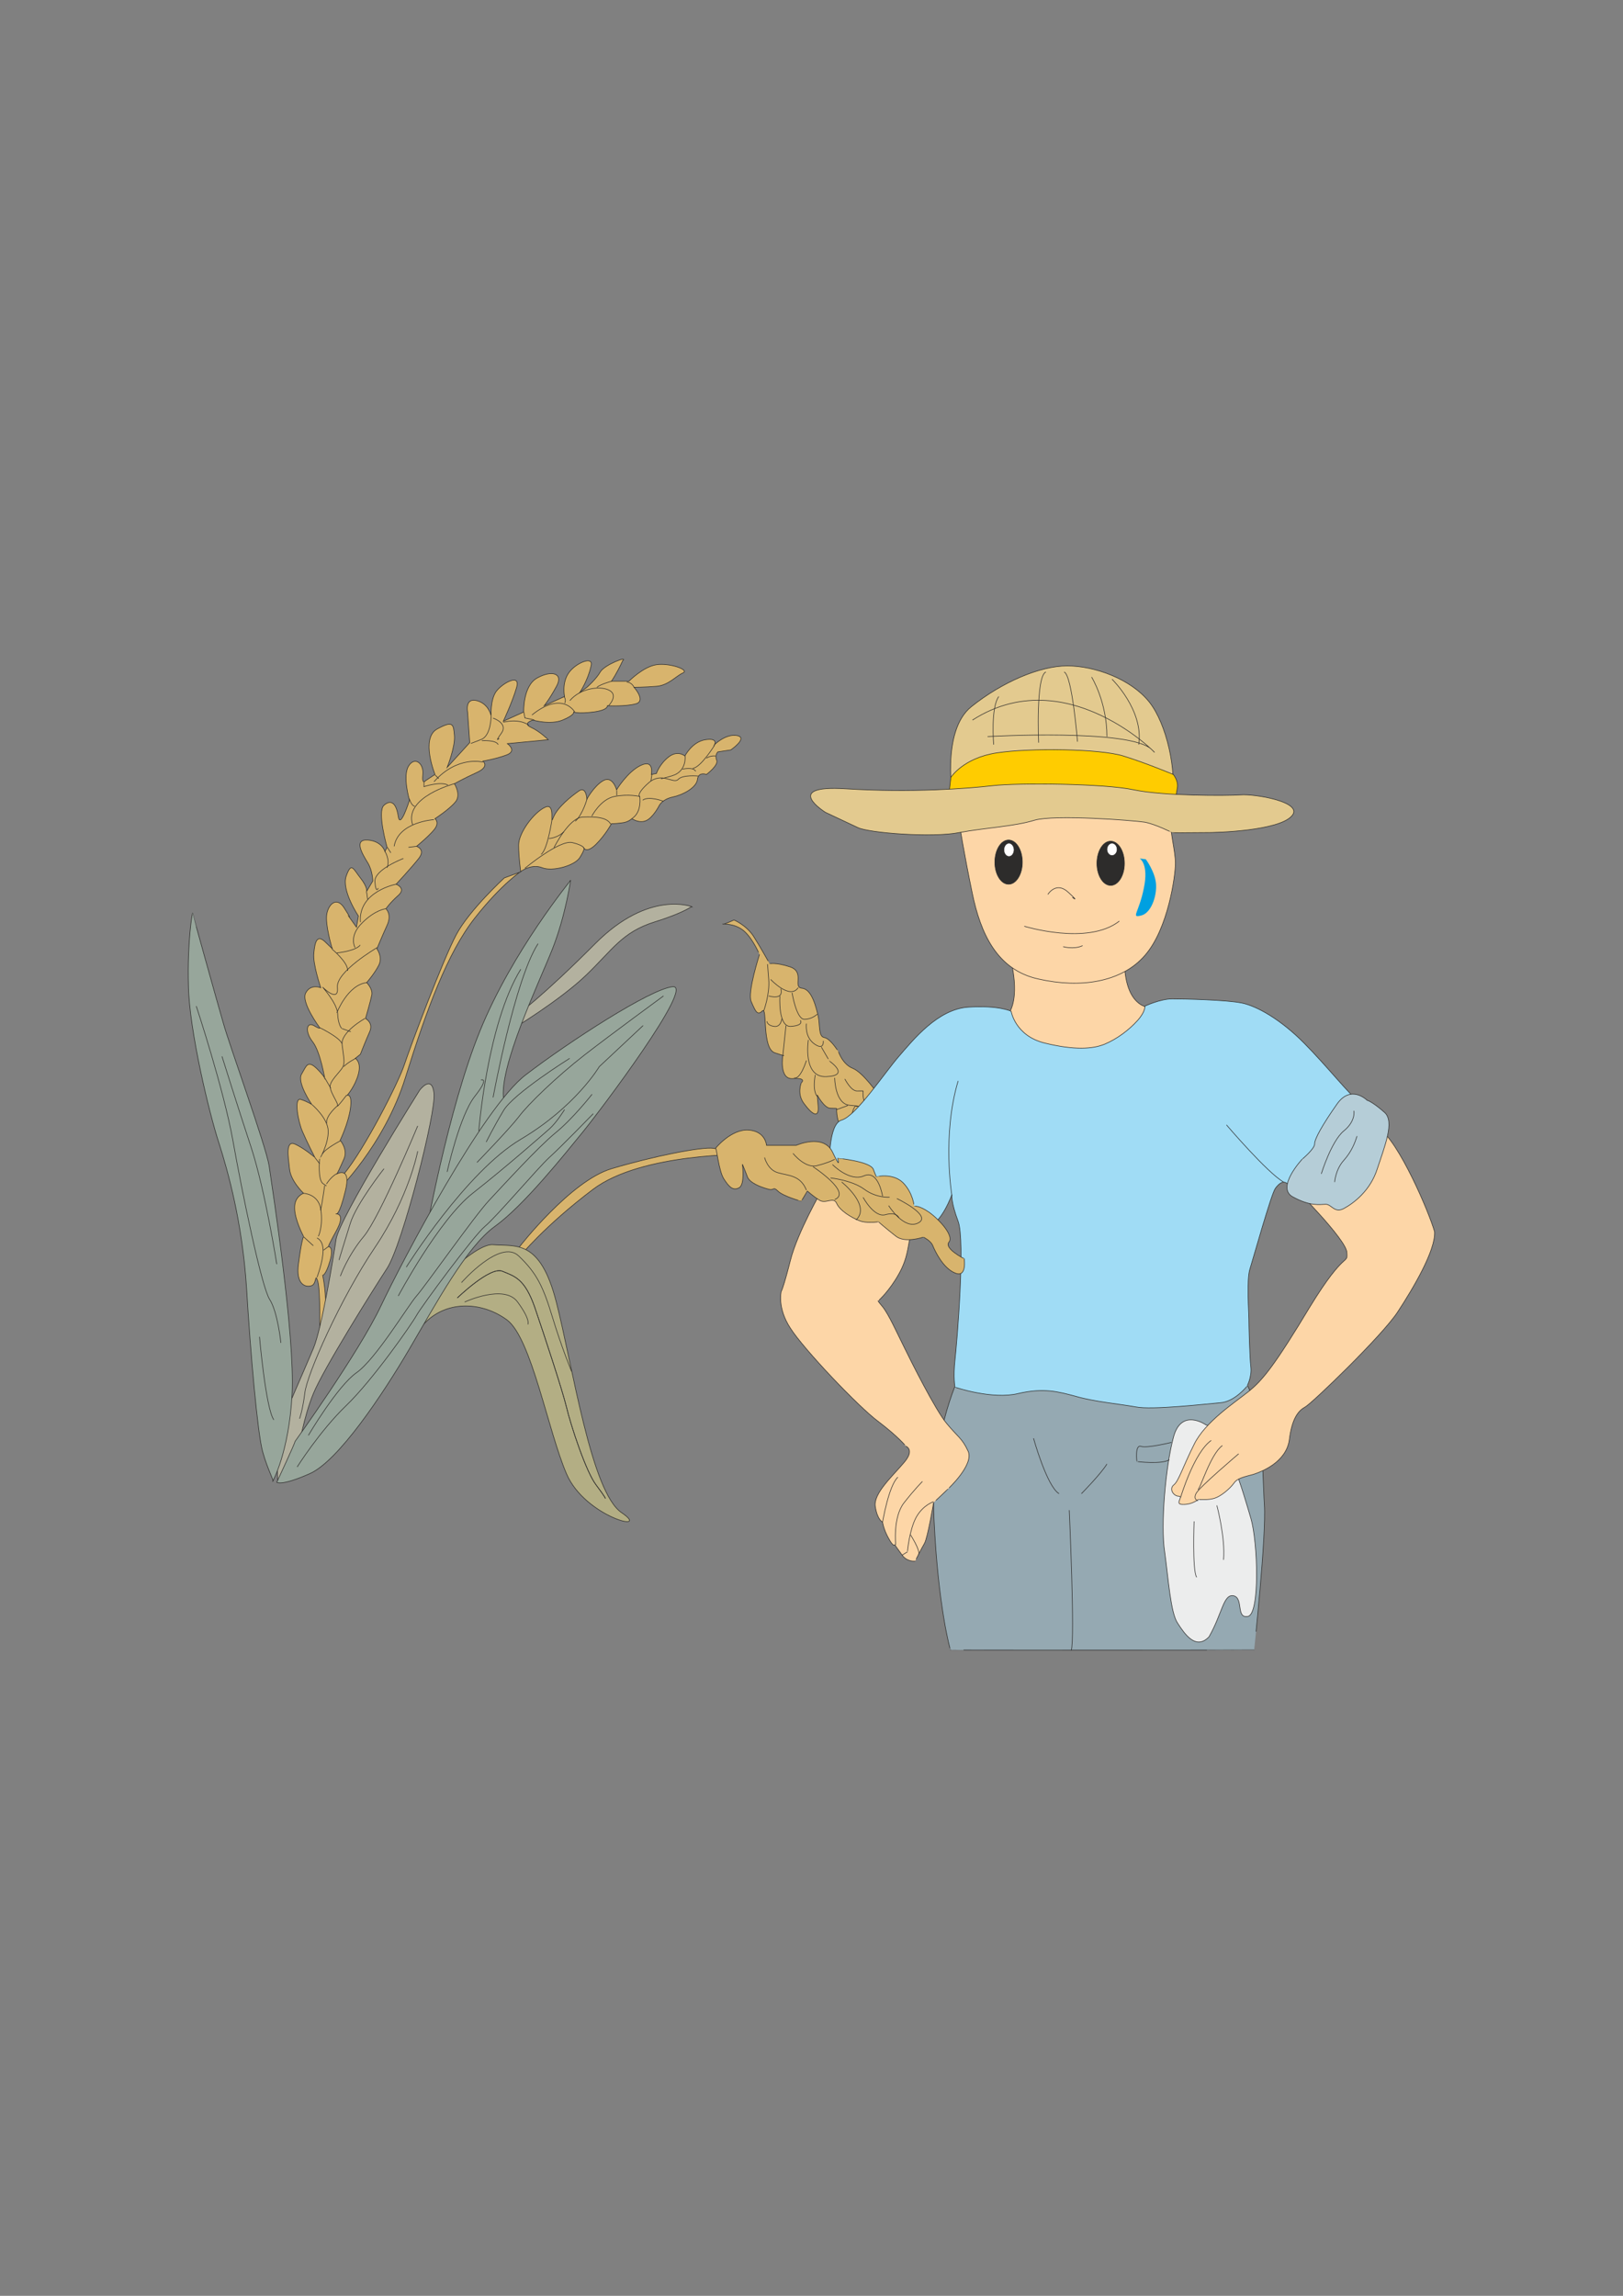 <?xml version="1.0" encoding="utf-8"?>
<!-- Created by UniConvertor 2.0rc4 (https://sk1project.net/) -->
<svg xmlns="http://www.w3.org/2000/svg" height="841.89pt" viewBox="0 0 595.276 841.89" width="595.276pt" version="1.1" xmlns:xlink="http://www.w3.org/1999/xlink" id="728a946e-f607-11ea-9821-dcc15c148e23">

<rect x="0" y="0" width="595.276" height="841.89" fill="#808080" stroke="none"/>

<g>
	<path style="stroke:#2d2c2b;stroke-width:0.216;stroke-miterlimit:10.433;fill:#b3b19f;" d="M 253.862,332.529 C 253.862,332.529 238.094,326.193 218.366,345.993 198.566,365.865 189.926,371.913 189.998,371.841 189.926,371.913 187.694,377.529 187.766,377.457 187.694,377.529 205.262,366.945 215.054,357.513 224.702,348.225 228.158,341.817 240.11,338.073 252.062,334.329 253.574,332.169 253.862,332.529 L 253.862,332.529 Z" />
	<path style="stroke:#2d2c2b;stroke-width:0.216;stroke-miterlimit:10.433;fill:#97a69b;" d="M 209.294,322.737 C 209.294,322.737 207.494,335.553 202.67,347.865 197.774,360.249 182.798,391.425 184.742,403.377 186.542,415.401 182.078,416.193 182.15,416.121 182.078,416.193 155.87,454.065 155.942,453.993 155.87,454.065 164.15,407.193 176.102,377.889 188.054,348.585 209.294,323.025 209.294,322.737 L 209.294,322.737 Z" />
	<path style="stroke:#2d2c2b;stroke-width:0.216;stroke-miterlimit:10.433;fill:#d8b46d;" d="M 265.094,338.865 C 265.094,338.865 269.558,338.505 272.942,341.457 276.326,344.481 278.558,350.097 278.558,350.025 278.558,350.097 274.022,363.993 275.534,367.305 277.046,370.761 277.766,372.633 279.638,370.689 281.51,368.889 279.35,384.657 284.246,386.097 288.998,387.681 287.126,386.961 287.126,386.889 287.126,386.961 285.614,396.033 290.87,395.529 296.126,395.169 293.894,397.113 293.894,397.041 293.894,397.113 292.094,401.217 295.046,404.889 297.854,408.705 300.446,410.289 300.086,405.681 299.726,401.217 299.726,401.577 299.726,401.505 299.726,401.577 302.39,406.473 304.622,406.401 306.854,406.473 306.854,406.473 306.854,406.401 306.854,406.473 306.566,413.241 310.238,414.249 313.982,415.401 314.342,414.321 314.342,414.249 314.342,414.321 319.166,420.729 324.062,424.329 328.958,428.145 340.19,435.993 344.294,435.201 348.398,434.553 345.374,433.041 345.374,432.969 345.374,433.041 348.038,432.249 348.038,432.177 348.038,432.249 344.366,425.193 340.19,420.657 336.014,416.193 327.086,409.137 325.214,407.913 323.342,406.833 324.854,405.321 323.342,403.017 321.83,400.857 316.574,393.369 312.83,391.785 309.086,390.345 307.574,385.809 307.574,385.737 307.574,385.809 304.694,380.913 302.39,380.481 300.086,380.193 300.806,375.657 300.086,372.561 299.366,369.609 297.854,362.841 294.254,362.409 290.51,362.121 295.406,356.505 289.79,354.561 284.246,352.761 282.302,353.481 282.302,353.409 282.302,353.481 278.99,347.433 276.326,343.257 273.662,339.225 269.198,337.353 269.198,337.353 269.198,337.353 265.454,339.153 265.094,338.865 L 265.094,338.865 Z" />
	<path style="stroke:#2d2c2b;stroke-width:0.216;stroke-miterlimit:10.433;fill:#d8b46d;" d="M 123.254,437.217 C 123.254,437.217 140.822,420.297 148.67,395.241 156.518,370.113 164.078,349.449 174.158,336.633 184.238,323.817 191.366,319.353 191.366,319.353 191.366,319.353 195.11,316.689 198.854,318.201 202.598,319.713 210.806,317.481 212.678,314.457 214.55,311.433 214.19,311.073 214.19,311.073 214.19,311.073 215.27,312.945 218.654,309.561 222.038,306.177 224.27,302.073 224.27,302.073 224.27,302.073 226.934,302.001 228.806,301.641 230.678,301.281 231.758,300.201 231.758,300.201 231.758,300.201 234.422,302.073 237.014,300.921 239.606,299.769 241.838,295.305 241.838,295.305 241.838,295.305 242.99,293.073 246.734,292.281 250.478,291.489 255.374,288.897 255.806,285.873 256.094,282.849 259.118,284.001 259.118,284.001 259.118,284.001 263.654,280.617 262.862,278.745 262.07,276.873 263.294,275.721 263.294,275.721 L 268.046,275.001 C 268.046,275.001 274.526,270.537 270.35,269.745 266.246,268.953 262.07,273.057 262.07,273.057 262.07,273.057 263.51,270.537 258.758,271.257 253.862,271.977 251.198,277.233 251.198,277.233 251.198,277.233 248.606,274.929 245.222,277.593 241.838,280.257 240.758,283.641 240.758,283.641 L 238.886,284.001 C 238.886,284.001 240.038,278.385 235.142,280.617 230.246,282.849 226.142,289.617 226.142,289.617 226.142,289.617 224.702,284.361 221.318,286.233 217.934,288.105 215.27,293.001 215.27,293.001 215.27,293.001 214.982,288.177 212.318,290.049 209.654,291.921 204.47,295.953 202.958,299.769 201.446,303.585 204.038,294.081 199.934,296.025 195.83,297.897 190.214,305.385 190.214,309.921 190.214,314.457 191.006,319.713 191.006,319.713 L 184.958,321.945 C 184.958,321.945 172.214,333.681 167.39,342.681 162.566,351.681 150.542,383.649 148.31,390.417 146.078,397.185 133.694,421.377 126.206,430.449 118.79,439.449 122.174,435.705 122.174,435.705 L 123.254,437.217 Z" />
	<path style="stroke:#2d2c2b;stroke-width:0.216;stroke-miterlimit:10.433;fill:#d8b46d;" d="M 117.278,489.129 C 117.278,489.129 117.566,473.289 116.558,469.905 115.478,466.521 116.198,470.625 114.398,471.417 112.454,472.209 108.278,471.489 109.502,463.209 110.582,454.929 111.302,453.417 111.374,453.417 111.302,453.417 107.99,447.081 108.062,442.905 107.99,438.729 111.302,437.577 111.374,437.577 111.302,437.577 106.55,433.041 106.19,428.577 105.686,424.113 104.606,417.777 108.422,419.649 112.094,421.449 115.478,424.473 115.55,424.473 115.478,424.473 112.454,418.497 111.014,415.113 109.43,411.729 107.63,402.369 110.294,403.161 112.814,403.953 114.326,405.033 114.398,405.033 114.326,405.033 108.71,396.825 110.654,393.801 112.454,390.777 112.814,388.617 116.27,391.929 119.51,395.241 119.15,395.673 119.15,395.673 119.15,395.673 117.566,385.881 114.758,382.137 111.734,378.393 112.382,374.577 115.118,376.089 117.638,377.601 117.278,376.881 117.278,376.881 117.278,376.881 110.222,367.449 112.166,364.065 113.966,360.681 117.638,362.193 117.638,362.193 117.638,362.193 114.614,353.265 115.118,349.449 115.478,345.633 116.198,342.249 119.51,345.633 122.894,349.017 121.742,347.505 121.742,347.505 121.742,347.505 119.15,338.865 119.87,335.121 120.59,331.377 123.542,328.785 126.206,332.889 128.87,336.993 128.078,336.273 128.078,336.273 L 130.742,340.017 131.462,335.913 C 131.462,335.913 125.126,326.481 126.998,321.225 128.87,315.969 129.518,318.561 132.182,321.945 134.846,325.329 134.486,326.841 134.486,326.841 L 136.718,323.097 C 136.718,323.097 136.718,319.353 134.846,316.329 132.974,313.305 129.59,307.689 134.846,308.049 140.102,308.409 141.182,312.225 141.182,312.225 L 141.974,310.713 C 141.974,310.713 138.23,297.609 140.822,295.305 143.414,293.001 145.358,294.513 146.078,299.409 146.798,304.305 150.182,293.433 150.182,293.433 150.182,293.433 147.59,284.721 149.822,280.977 152.054,277.233 155.51,279.897 155.078,284.001 154.646,288.105 156.158,286.233 156.158,286.233 L 159.542,284.001 C 159.542,284.001 154.214,270.825 160.262,267.369 166.31,264.057 166.31,265.641 166.67,269.745 167.03,273.849 164.006,281.409 164.006,281.409 L 172.286,272.337 171.494,261.105 C 171.494,261.105 170.414,255.777 174.878,256.929 179.342,258.081 180.134,262.545 180.134,262.545 180.134,262.545 179.774,256.569 182.006,253.545 184.238,250.521 191.006,246.777 189.494,252.033 187.982,257.289 184.598,264.489 184.598,264.489 L 192.086,261.105 C 192.086,261.105 191.726,251.601 196.982,248.649 202.238,245.697 206.774,246.777 204.11,251.673 201.446,256.569 199.574,258.801 199.574,258.801 L 207.062,255.417 C 207.062,255.417 205.982,250.521 208.574,246.777 211.166,243.033 217.862,240.369 216.782,244.185 215.702,249.369 212.678,253.905 212.678,253.905 L 215.27,252.033 C 215.27,252.033 218.654,249.081 220.166,246.417 221.678,243.753 230.606,240.369 228.374,242.313 226.142,247.137 224.27,249.801 224.27,249.801 L 230.678,249.801 C 230.678,249.801 235.934,244.473 240.758,243.753 245.582,243.033 253.07,245.625 250.478,246.777 247.886,247.929 245.222,251.313 240.758,251.673 236.294,252.033 232.55,252.033 232.55,252.033 232.55,252.033 237.014,257.001 233.27,258.081 229.526,259.161 222.758,258.801 222.758,258.801 222.758,258.801 223.19,260.385 217.574,261.105 211.958,261.825 210.446,261.105 210.446,261.105 210.446,261.105 210.878,262.185 206.342,264.057 201.806,265.929 195.47,264.057 195.47,264.057 195.47,264.057 191.438,265.209 194.75,266.721 198.062,268.233 201.086,271.257 201.086,271.257 L 186.11,272.697 C 186.11,272.697 189.854,275.361 185.75,276.873 181.646,278.385 177.11,279.105 177.11,279.105 177.11,279.105 179.774,281.049 174.878,283.281 169.982,285.513 166.67,287.385 166.67,287.385 166.67,287.385 169.262,291.489 167.03,294.081 164.798,296.817 159.542,300.201 159.542,300.201 159.542,300.201 161.414,301.641 159.182,304.305 156.95,306.969 152.774,310.353 152.774,310.353 152.774,310.353 156.23,311.433 153.566,314.817 150.902,318.201 145.286,324.249 145.286,324.249 145.286,324.249 149.102,325.689 146.078,328.353 143.054,331.017 141.542,333.249 141.542,333.249 141.542,333.249 143.846,335.193 141.974,339.297 140.102,343.401 138.23,347.937 138.23,347.937 138.23,347.937 140.462,350.889 138.95,353.913 137.438,356.937 134.486,360.321 134.486,360.321 134.486,360.321 136.79,362.625 136.358,364.857 135.926,367.089 134.054,373.497 134.054,373.497 134.054,373.497 137.078,375.009 135.566,378.393 134.054,381.777 132.182,386.601 132.182,386.601 L 130.31,388.113 C 130.31,388.113 132.614,389.337 131.462,393.801 130.31,398.265 127.358,401.649 127.358,401.649 127.358,401.649 129.302,400.929 128.51,406.545 127.718,412.089 124.766,418.137 124.766,418.137 124.766,418.137 127.646,421.449 126.206,424.833 124.766,428.217 123.614,430.449 123.614,430.449 123.614,430.449 129.014,427.425 126.638,436.857 124.334,446.289 123.254,445.137 123.254,445.137 123.254,445.137 126.998,444.777 123.254,451.545 119.51,458.313 120.59,457.161 120.59,457.161 120.59,457.161 122.534,457.161 121.022,462.417 119.51,467.673 118.358,467.673 118.358,467.673 118.358,467.673 120.014,475.161 119.15,481.209 118.358,487.257 119.51,486.825 119.51,486.825 119.51,486.825 116.63,489.417 117.278,489.129 L 117.278,489.129 Z" />
	<path style="stroke:#2d2c2b;stroke-width:0.216;stroke-miterlimit:10.433;fill:#b3b19f;" d="M 101.87,543.273 C 101.87,543.273 107.486,537.945 108.638,534.129 109.79,530.457 111.23,520.017 114.974,510.945 118.718,501.873 136.358,473.721 141.974,465.081 147.59,456.441 159.974,408.057 159.182,400.929 158.39,393.801 153.926,399.777 153.926,399.777 153.926,399.777 124.478,446.577 123.254,454.497 122.102,462.417 117.926,487.257 114.974,494.385 112.022,501.513 102.59,522.537 101.87,525.921 101.222,529.305 101.87,543.273 101.87,543.273 L 101.87,543.273 Z" />
	<path style="stroke:#2d2c2b;stroke-width:0.216;stroke-miterlimit:10.433;fill:#97a69b;" d="M 99.998,543.273 C 99.998,543.273 105.974,532.689 107.126,511.305 108.278,489.849 99.782,435.057 98.702,427.497 97.478,420.009 84.014,382.929 81.854,375.009 79.55,367.089 70.55,334.761 70.622,334.761 70.55,334.761 68.678,344.985 69.11,361.473 69.398,377.961 76.886,408.849 80.342,419.289 83.654,429.729 88.838,448.161 90.422,472.209 91.862,496.257 94.454,525.561 96.326,532.329 98.198,539.097 100.718,543.273 99.998,543.273 L 99.998,543.273 Z" />
	<path style="stroke:#2d2c2b;stroke-width:0.216;stroke-miterlimit:10.433;fill:none;" d="M 232.55,252.033 C 232.55,252.033 231.758,250.161 229.886,250.161" />
	<path style="stroke:#2d2c2b;stroke-width:0.216;stroke-miterlimit:10.433;fill:none;" d="M 223.19,258.801 C 223.19,258.801 226.934,255.057 223.55,253.185 220.238,251.313 212.75,252.393 209.006,256.929" />
	<path style="stroke:#2d2c2b;stroke-width:0.216;stroke-miterlimit:10.433;fill:none;" d="M 210.806,261.105 C 210.806,261.105 206.342,253.113 195.11,262.185" />
	<path style="stroke:#2d2c2b;stroke-width:0.216;stroke-miterlimit:10.433;fill:none;" d="M 184.598,264.849 C 184.598,264.849 190.214,263.265 193.958,265.929" />
	<path style="stroke:#2d2c2b;stroke-width:0.216;stroke-miterlimit:10.433;fill:none;" d="M 180.134,262.545 C 180.134,262.545 180.134,269.817 176.462,271.185 172.718,272.625 172.718,272.625 172.718,272.625" />
	<path style="stroke:#2d2c2b;stroke-width:0.216;stroke-miterlimit:10.433;fill:none;" d="M 176.75,271.617 C 176.75,271.617 181.934,271.257 182.726,273.057" />
	<path style="stroke:#2d2c2b;stroke-width:0.216;stroke-miterlimit:10.433;fill:none;" d="M 180.854,263.337 C 180.854,263.337 186.542,265.209 183.878,268.881 181.214,272.625 183.086,270.753 183.086,270.753" />
	<path style="stroke:#2d2c2b;stroke-width:0.216;stroke-miterlimit:10.433;fill:none;" d="M 177.11,279.465 C 177.11,279.465 167.822,276.945 159.182,286.665" />
	<path style="stroke:#2d2c2b;stroke-width:0.216;stroke-miterlimit:10.433;fill:none;" d="M 159.182,300.561 C 159.182,300.561 146.078,301.353 144.566,310.353" />
	<path style="stroke:#2d2c2b;stroke-width:0.216;stroke-miterlimit:10.433;fill:none;" d="M 166.67,287.385 C 166.67,287.385 148.022,292.281 151.334,302.433" />
	<path style="stroke:#2d2c2b;stroke-width:0.216;stroke-miterlimit:10.433;fill:none;" d="M 149.822,310.713 L 152.774,310.353" />
	<path style="stroke:#2d2c2b;stroke-width:0.216;stroke-miterlimit:10.433;fill:none;" d="M 147.95,314.817 C 147.95,314.817 137.078,318.921 137.51,323.385 137.87,327.921 138.734,325.689 138.734,325.689" />
	<path style="stroke:#2d2c2b;stroke-width:0.216;stroke-miterlimit:10.433;fill:none;" d="M 145.286,324.249 C 145.286,324.249 131.39,326.841 132.182,338.145" />
	<path style="stroke:#2d2c2b;stroke-width:0.216;stroke-miterlimit:10.433;fill:none;" d="M 141.182,312.225 C 141.182,312.225 143.126,315.177 141.974,318.201" />
	<path style="stroke:#2d2c2b;stroke-width:0.216;stroke-miterlimit:10.433;fill:none;" d="M 134.486,327.201 L 134.846,329.865" />
	<path style="stroke:#2d2c2b;stroke-width:0.216;stroke-miterlimit:10.433;fill:none;" d="M 142.046,310.713 L 143.342,312.729" />
	<path style="stroke:#2d2c2b;stroke-width:0.216;stroke-miterlimit:10.433;fill:none;" d="M 130.238,347.505 C 130.238,347.505 127.79,343.401 132.758,338.505 137.582,333.609 141.47,333.249 141.47,333.249" />
	<path style="stroke:#2d2c2b;stroke-width:0.216;stroke-miterlimit:10.433;fill:none;" d="M 121.67,347.937 C 121.67,347.937 127.79,352.977 127.502,356.001" />
	<path style="stroke:#2d2c2b;stroke-width:0.216;stroke-miterlimit:10.433;fill:none;" d="M 138.302,347.505 C 138.302,347.505 123.11,356.361 123.758,362.121 124.334,367.953 118.286,362.049 118.358,361.977 118.286,362.049 123.542,367.737 123.83,371.625 123.974,375.657 125.27,377.169 125.342,377.097 125.27,377.169 128.654,378.321 128.654,378.321" />
	<path style="stroke:#2d2c2b;stroke-width:0.216;stroke-miterlimit:10.433;fill:none;" d="M 123.542,371.409 C 123.542,371.409 127.502,361.113 134.558,360.321" />
	<path style="stroke:#2d2c2b;stroke-width:0.216;stroke-miterlimit:10.433;fill:none;" d="M 133.838,373.497 C 133.838,373.497 124.838,378.465 125.486,383.145 126.062,387.897 126.566,389.697 125.702,391.353 124.694,393.153 120.734,396.537 121.094,398.697 121.382,401.001 124.118,404.601 123.83,405.465 123.398,406.473 127.142,401.577 127.142,401.577" />
	<path style="stroke:#2d2c2b;stroke-width:0.216;stroke-miterlimit:10.433;fill:none;" d="M 119.222,395.457 L 121.31,399.057" />
	<path style="stroke:#2d2c2b;stroke-width:0.216;stroke-miterlimit:10.433;fill:none;" d="M 117.35,376.881 C 117.35,376.881 124.694,380.481 125.414,382.713" />
	<path style="stroke:#2d2c2b;stroke-width:0.216;stroke-miterlimit:10.433;fill:none;" d="M 130.454,388.113 C 130.454,388.113 127.502,389.625 126.062,391.137" />
	<path style="stroke:#2d2c2b;stroke-width:0.216;stroke-miterlimit:10.433;fill:none;" d="M 114.398,405.033 C 114.398,405.033 120.23,409.929 120.374,414.681 120.518,419.577 117.206,425.121 117.206,425.049 117.206,425.121 116.486,432.753 118.502,434.049 120.518,435.489 119.438,434.697 119.438,434.625 119.438,434.697 121.094,431.673 123.542,430.377" />
	<path style="stroke:#2d2c2b;stroke-width:0.216;stroke-miterlimit:10.433;fill:none;" d="M 124.838,418.353 C 124.838,418.353 119.366,421.161 118.286,423.105" />
	<path style="stroke:#2d2c2b;stroke-width:0.216;stroke-miterlimit:10.433;fill:none;" d="M 123.902,405.393 C 123.902,405.393 119.438,408.993 119.798,411.945" />
	<path style="stroke:#2d2c2b;stroke-width:0.216;stroke-miterlimit:10.433;fill:none;" d="M 115.478,424.473 L 117.206,426.705" />
	<path style="stroke:#2d2c2b;stroke-width:0.216;stroke-miterlimit:10.433;fill:none;" d="M 119.078,434.769 C 119.078,434.769 118.142,441.609 117.566,443.841" />
	<path style="stroke:#2d2c2b;stroke-width:0.216;stroke-miterlimit:10.433;fill:none;" d="M 111.158,437.577 C 111.158,437.577 116.918,437.649 117.71,443.769 118.502,449.961 116.774,453.345 116.774,453.345" />
	<path style="stroke:#2d2c2b;stroke-width:0.216;stroke-miterlimit:10.433;fill:none;" d="M 111.374,453.561 L 114.902,456.801" />
	<path style="stroke:#2d2c2b;stroke-width:0.216;stroke-miterlimit:10.433;fill:none;" d="M 116.27,453.993 C 116.27,453.993 118.502,454.713 118.502,458.601 118.502,462.561 116.27,468.393 116.27,468.393" />
	<path style="stroke:#2d2c2b;stroke-width:0.216;stroke-miterlimit:10.433;fill:none;" d="M 120.374,457.161 L 118.646,458.457" />
	<path style="stroke:#2d2c2b;stroke-width:0.216;stroke-miterlimit:10.433;fill:none;" d="M 123.542,349.449 C 123.542,349.449 130.382,348.801 132.11,346.569" />
	<path style="stroke:#2d2c2b;stroke-width:0.216;stroke-miterlimit:10.433;fill:none;" d="M 150.11,292.857 C 150.11,292.857 150.83,295.449 152.126,295.665" />
	<path style="stroke:#2d2c2b;stroke-width:0.216;stroke-miterlimit:10.433;fill:none;" d="M 155.51,286.665 L 155.51,288.465 C 155.51,288.465 161.486,286.449 164.294,287.889" />
	<path style="stroke:#2d2c2b;stroke-width:0.216;stroke-miterlimit:10.433;fill:none;" d="M 159.614,284.217 L 160.91,285.513" />
	<path style="stroke:#2d2c2b;stroke-width:0.216;stroke-miterlimit:10.433;fill:none;" d="M 192.158,261.177 L 192.518,263.265 195.902,263.985" />
	<path style="stroke:#2d2c2b;stroke-width:0.216;stroke-miterlimit:10.433;fill:none;" d="M 206.918,255.417 C 206.918,255.417 207.71,256.569 207.134,257.865" />
	<path style="stroke:#2d2c2b;stroke-width:0.216;stroke-miterlimit:10.433;fill:none;" d="M 224.342,249.801 C 224.342,249.801 220.31,250.881 218.942,252.033" />
	<path style="stroke:#2d2c2b;stroke-width:0.216;stroke-miterlimit:10.433;fill:none;" d="M 192.518,318.417 C 192.518,318.417 205.262,307.833 209.942,308.985 214.622,310.137 214.262,311.289 214.262,311.289" />
	<path style="stroke:#2d2c2b;stroke-width:0.216;stroke-miterlimit:10.433;fill:none;" d="M 202.454,300.561 C 202.454,300.561 200.87,311.433 198.494,313.305" />
	<path style="stroke:#2d2c2b;stroke-width:0.216;stroke-miterlimit:10.433;fill:none;" d="M 262.142,273.201 C 262.142,273.201 257.102,281.409 254.078,281.769" />
	<path style="stroke:#2d2c2b;stroke-width:0.216;stroke-miterlimit:10.433;fill:none;" d="M 262.502,277.233 C 262.502,277.233 260.63,276.945 259.118,278.025" />
	<path style="stroke:#2d2c2b;stroke-width:0.216;stroke-miterlimit:10.433;fill:none;" d="M 251.27,277.233 C 251.27,277.233 251.99,282.921 246.446,284.505 240.83,286.161 242.918,285.369 242.918,285.369" />
	<path style="stroke:#2d2c2b;stroke-width:0.216;stroke-miterlimit:10.433;fill:none;" d="M 256.094,284.577 C 256.094,284.577 250.406,284.001 248.75,285.801 247.022,287.673 242.774,282.849 237.95,287.025 232.982,291.417 234.71,292.209 234.71,292.209" />
	<path style="stroke:#2d2c2b;stroke-width:0.216;stroke-miterlimit:10.433;fill:none;" d="M 239.102,284.001 L 238.742,286.449" />
	<path style="stroke:#2d2c2b;stroke-width:0.216;stroke-miterlimit:10.433;fill:none;" d="M 243.206,293.793 C 243.206,293.793 237.95,291.777 235.718,293.433" />
	<path style="stroke:#2d2c2b;stroke-width:0.216;stroke-miterlimit:10.433;fill:none;" d="M 217.07,299.265 C 217.07,299.265 220.31,293.001 225.422,292.065 230.534,291.057 234.638,292.065 234.638,292.065 234.638,292.065 235.574,297.753 231.83,300.129" />
	<path style="stroke:#2d2c2b;stroke-width:0.216;stroke-miterlimit:10.433;fill:none;" d="M 215.342,292.857 C 215.342,292.857 213.83,298.545 211.022,301.137" />
	<path style="stroke:#2d2c2b;stroke-width:0.216;stroke-miterlimit:10.433;fill:none;" d="M 203.174,310.857 C 203.174,310.857 208.646,299.841 213.686,299.625 218.726,299.409 222.686,299.769 223.982,302.217" />
	<path style="stroke:#2d2c2b;stroke-width:0.216;stroke-miterlimit:10.433;fill:none;" d="M 201.302,307.473 C 201.302,307.473 204.398,307.401 206.774,305.025" />
	<path style="stroke:#2d2c2b;stroke-width:0.216;stroke-miterlimit:10.433;fill:none;" d="M 226.214,289.833 L 226.214,291.705" />
	<path style="stroke:#2d2c2b;stroke-width:0.216;stroke-miterlimit:10.433;fill:none;" d="M 250.334,282.057 C 250.334,282.057 254.366,281.121 255.158,282.849" />
	<path style="stroke:#2d2c2b;stroke-width:0.216;stroke-miterlimit:10.433;fill:none;" d="M 280.07,370.833 C 280.07,370.833 282.374,364.785 281.942,359.169 281.51,353.553 281.51,353.553 281.51,353.553" />
	<path style="stroke:#2d2c2b;stroke-width:0.216;stroke-miterlimit:10.433;fill:none;" d="M 282.662,359.169 C 282.662,359.169 289.718,366.729 292.742,362.193" />
	<path style="stroke:#2d2c2b;stroke-width:0.216;stroke-miterlimit:10.433;fill:none;" d="M 290.51,364.065 C 290.51,364.065 292.094,373.857 295.046,373.785 297.854,373.785 299.726,371.913 299.726,371.913" />
	<path style="stroke:#2d2c2b;stroke-width:0.216;stroke-miterlimit:10.433;fill:none;" d="M 281.942,365.217 C 281.942,365.217 287.558,367.017 286.406,362.553" />
	<path style="stroke:#2d2c2b;stroke-width:0.216;stroke-miterlimit:10.433;fill:none;" d="M 286.046,365.217 C 286.046,365.217 285.254,376.809 290.15,376.377 295.046,376.017 293.534,374.145 293.534,374.145" />
	<path style="stroke:#2d2c2b;stroke-width:0.216;stroke-miterlimit:10.433;fill:none;" d="M 286.766,373.497 C 286.766,373.497 286.478,376.809 283.886,376.377 281.294,376.017 281.294,374.505 281.294,374.505" />
	<path style="stroke:#2d2c2b;stroke-width:0.216;stroke-miterlimit:10.433;fill:none;" d="M 288.278,376.089 L 287.126,387.033" />
	<path style="stroke:#2d2c2b;stroke-width:0.216;stroke-miterlimit:10.433;fill:none;" d="M 295.766,375.369 C 295.766,375.369 295.046,380.193 298.646,382.785 302.39,385.449 301.958,381.705 301.958,381.705" />
	<path style="stroke:#2d2c2b;stroke-width:0.216;stroke-miterlimit:10.433;fill:none;" d="M 296.486,381.345 C 296.486,381.345 294.254,395.241 303.11,394.809 312.11,394.449 304.262,389.193 304.262,389.121 304.262,389.193 301.238,383.937 301.238,383.937" />
	<path style="stroke:#2d2c2b;stroke-width:0.216;stroke-miterlimit:10.433;fill:none;" d="M 295.766,388.905 C 295.766,388.905 293.606,395.961 291.302,395.241" />
	<path style="stroke:#2d2c2b;stroke-width:0.216;stroke-miterlimit:10.433;fill:none;" d="M 299.726,402.009 C 299.726,402.009 297.926,400.569 299.006,394.161" />
	<path style="stroke:#2d2c2b;stroke-width:0.216;stroke-miterlimit:10.433;fill:none;" d="M 306.134,395.241 C 306.134,395.241 306.206,404.961 311.75,405.321 317.294,405.753 313.622,405.753 313.622,405.681 313.622,405.753 310.598,409.857 314.702,411.585 318.806,413.529 319.598,409.857 319.598,409.857" />
	<path style="stroke:#2d2c2b;stroke-width:0.216;stroke-miterlimit:10.433;fill:none;" d="M 309.878,395.673 C 309.878,395.673 312.11,400.137 314.342,400.065 316.574,400.065 316.574,400.065 316.574,399.993 316.574,400.065 315.854,405.393 319.958,407.193 324.062,409.137 323.342,407.985 323.342,407.913 323.342,407.985 321.758,413.097 324.782,415.401" />
	<path style="stroke:#2d2c2b;stroke-width:0.216;stroke-miterlimit:10.433;fill:none;" d="M 333.062,422.961 C 333.062,422.961 339.83,432.393 345.806,433.113" />
	<path style="stroke:#2d2c2b;stroke-width:0.216;stroke-miterlimit:10.433;fill:none;" d="M 306.854,406.905 L 310.958,405.393" />
	<path style="stroke:#2d2c2b;stroke-width:0.216;stroke-miterlimit:10.433;fill:none;" d="M 268.478,421.449 C 268.478,421.449 277.766,419.649 280.79,420.009" />
	<path style="stroke:#2d2c2b;stroke-width:0.216;stroke-miterlimit:10.433;fill:none;" d="M 272.294,427.065 L 269.558,423.681" />
	<path style="stroke:#2d2c2b;stroke-width:0.216;stroke-miterlimit:10.433;fill:none;" d="M 296.126,427.497 C 296.126,427.497 297.854,432.393 296.126,432.753" />
	<path style="stroke:#2d2c2b;stroke-width:0.216;stroke-miterlimit:10.433;fill:none;" d="M 337.886,449.673 C 337.886,449.673 340.982,457.521 345.806,456.009" />
	<path style="stroke:#2d2c2b;stroke-width:0.216;stroke-miterlimit:10.433;fill:none;" d="M 330.83,448.161 C 330.83,448.161 332.702,454.857 336.446,454.137" />
	<path style="stroke:#2d2c2b;stroke-width:0.216;stroke-miterlimit:10.433;fill:none;" d="M 319.958,443.985 C 319.958,443.985 319.166,447.369 322.19,448.521" />
	<path style="stroke:#2d2c2b;stroke-width:0.216;stroke-miterlimit:10.433;fill:#fdd6a7;" d="M 370.502,351.321 C 370.502,351.321 374.966,366.297 369.062,372.993 363.086,379.761 369.782,377.889 369.854,377.817 369.782,377.889 395.558,392.217 395.558,392.145 395.558,392.217 413.918,384.297 413.918,384.225 413.918,384.297 423.998,374.145 423.998,374.073 423.998,374.145 422.846,369.609 422.846,369.537 422.846,369.609 412.766,370.833 412.406,352.761 412.046,334.761 370.502,351.681 370.502,351.321 L 370.502,351.321 Z" />
	<path style="stroke:#2d2c2b;stroke-width:0.216;stroke-miterlimit:10.433;fill:#95a9b2;" d="M 352.934,502.233 C 352.934,502.233 340.982,524.769 342.566,557.025 344.078,589.353 348.542,605.121 348.614,605.049 348.542,605.121 459.998,605.121 459.998,605.049 459.998,605.121 464.534,563.001 463.742,551.697 462.95,540.393 463.67,507.345 451.718,501.513 439.766,495.537 352.934,502.233 352.934,502.233 L 352.934,502.233 Z" />
	<path style="stroke:#2d2c2b;stroke-width:0.216;stroke-miterlimit:10.433;fill:#fdd6a7;" d="M 301.598,436.137 C 301.598,436.137 292.454,451.905 289.862,462.345 287.198,472.857 286.478,473.649 286.55,473.577 286.478,473.649 285.038,479.697 289.934,487.113 294.758,494.673 314.702,515.769 322.19,521.313 329.678,527.001 332.27,530.385 332.27,530.313 332.27,530.385 335.654,531.609 331.55,536.361 327.446,541.257 320.246,547.665 321.038,552.489 321.83,557.457 323.702,558.177 323.702,558.105 323.702,558.177 324.062,560.841 325.934,564.153 327.806,567.609 328.166,566.457 328.166,566.385 328.166,566.457 328.958,567.681 330.83,570.201 332.702,572.865 335.654,572.505 335.654,572.433 335.654,572.505 337.886,567.969 339.038,566.025 340.19,564.225 342.422,551.049 342.422,550.977 342.422,551.049 347.678,546.081 347.678,546.009 347.678,546.081 357.326,537.081 355.094,532.185 352.862,527.361 351.35,527.001 347.246,522.033 343.142,517.209 334.142,499.209 331.55,493.881 328.958,488.697 325.934,481.929 323.702,479.193 321.47,476.601 322.19,477.033 322.19,476.961 322.19,477.033 326.294,473.289 329.678,467.169 333.062,461.193 332.99,456.657 333.782,454.065 334.574,451.473 301.31,436.497 301.598,436.137 L 301.598,436.137 Z" />
	<path style="stroke:#2d2c2b;stroke-width:0.216;stroke-miterlimit:10.433;fill:#a0dcf5;" d="M 304.262,427.857 C 304.262,427.857 303.614,412.161 308.726,410.721 313.982,409.209 324.422,393.441 329.678,387.393 334.934,381.345 343.934,370.041 355.166,369.321 366.398,368.601 370.862,370.833 370.862,370.833 370.862,370.833 372.302,379.833 383.174,382.497 394.046,385.161 400.814,384.729 405.278,382.857 409.742,380.985 414.206,377.601 417.23,374.217 420.254,370.833 419.894,368.961 419.894,368.961 419.894,368.961 425.51,366.297 429.974,366.297 434.438,366.297 449.846,366.657 455.462,367.809 461.078,368.961 469.718,373.857 478.286,382.497 486.854,391.137 495.134,401.721 498.446,403.953 501.758,406.185 492.83,412.881 492.83,412.881 L 474.902,436.209 C 473.534,437.937 472.238,429.729 467.774,435.777 466.262,437.793 459.638,461.553 458.414,465.441 457.19,469.329 458.054,481.353 458.054,483.585 458.054,485.817 458.342,497.553 458.774,501.225 459.206,505.041 457.334,508.425 457.334,508.353 457.334,508.425 452.726,514.113 447.542,514.401 442.358,514.833 422.486,517.137 416.51,515.913 410.534,514.833 401.462,514.041 394.766,512.097 388.07,510.297 382.814,508.857 373.454,511.017 364.094,513.321 350.27,508.785 350.27,508.641 350.27,508.785 349.55,505.113 350.27,498.633 350.99,492.297 354.086,455.145 351.422,447.873 348.758,440.745 349.118,438.153 349.118,438.081 349.118,438.153 345.446,448.305 340.55,449.817 335.654,451.329 304.262,427.857 304.262,427.857 L 304.262,427.857 Z" />
	<path style="stroke:#2d2c2b;stroke-width:0.216;stroke-miterlimit:10.433;fill:none;" d="M 349.118,438.369 C 349.118,438.369 345.446,416.265 351.422,396.393" />
	<path style="stroke:#2d2c2b;stroke-width:0.216;stroke-miterlimit:10.433;fill:none;" d="M 449.846,412.521 C 449.846,412.521 464.822,430.089 470.798,433.473" />
	<path style="stroke:#2d2c2b;stroke-width:0.216;stroke-miterlimit:10.433;fill:#fdd6a7;" d="M 351.782,301.641 C 351.782,301.641 353.582,313.017 356.606,327.561 359.63,342.177 365.606,355.713 380.942,359.025 396.278,362.481 411.326,360.249 419.894,350.385 428.462,340.665 431.126,321.081 431.126,316.545 431.126,312.153 428.894,303.873 429.614,301.929 430.334,300.201 406.79,292.281 406.79,292.281 L 371.942,293.001 351.782,301.641 Z" />
	<path style="stroke:#2d2c2b;stroke-width:0.216;stroke-miterlimit:10.433;fill:#e3ca8f;" d="M 349.55,293.433 C 349.55,293.433 345.014,268.161 356.246,259.161 367.478,250.161 381.374,244.185 391.454,244.185 401.534,244.185 414.71,249.009 421.406,257.289 428.102,265.569 431.486,282.921 429.974,292.281 428.462,301.569 428.462,297.105 428.462,297.105 428.462,297.105 349.55,293.793 349.55,293.433 L 349.55,293.433 Z" />
	<path style="stroke:#2d2c2b;stroke-width:0.216;stroke-miterlimit:10.433;fill:#ffcc00;" d="M 348.758,285.081 C 348.758,285.081 353.222,277.953 365.606,276.081 377.99,274.209 403.478,274.569 412.046,277.233 420.614,279.897 430.334,284.001 430.334,284.001 430.334,284.001 432.206,286.233 431.846,288.753 431.486,291.417 429.614,300.489 429.614,300.417 429.614,300.489 349.55,297.105 349.55,297.033 349.55,297.105 348.11,290.697 348.11,290.697 L 348.758,285.081 Z" />
	<path style="stroke:#2d2c2b;stroke-width:0.216;stroke-miterlimit:10.433;fill:#e3ca8f;" d="M 302.75,297.897 C 302.75,297.897 286.478,287.745 310.238,289.257 334.142,290.769 354.734,289.185 364.094,288.105 373.454,287.025 404.99,287.313 415.79,289.617 426.59,291.921 450.134,291.849 455.03,291.489 459.926,291.057 478.574,294.081 473.75,299.265 468.926,304.593 446.822,305.385 441.566,305.313 436.31,305.385 429.974,305.385 429.974,305.313 429.974,305.385 423.998,302.289 419.894,301.497 415.79,300.849 386.918,298.617 379.43,300.777 371.942,303.081 361.502,303.513 351.782,305.313 342.062,307.257 318.806,305.457 314.702,303.513 310.598,301.569 302.75,297.897 302.75,297.897 L 302.75,297.897 Z" />
	<path style="stroke:#2d2c2b;stroke-width:0.216;stroke-miterlimit:10.433;fill:#2d2c2b;" d="M 369.926,308.049 C 372.734,308.049 374.966,311.721 374.966,316.185 374.966,320.577 372.734,324.249 369.926,324.249 367.118,324.249 364.886,320.577 364.886,316.185 364.886,311.721 367.118,308.049 369.926,308.049 L 369.926,308.049 Z" />
	<path style="stroke:#2d2c2b;stroke-width:0.216;stroke-miterlimit:10.433;fill:#2d2c2b;" d="M 407.366,308.481 C 410.174,308.481 412.406,312.153 412.406,316.617 412.406,321.009 410.174,324.681 407.366,324.681 404.558,324.681 402.326,321.009 402.326,316.617 402.326,312.153 404.558,308.481 407.366,308.481 L 407.366,308.481 Z" />
	<path style="stroke:#2d2c2b;stroke-width:0.216;stroke-miterlimit:10.433;fill:none;" d="M 384.326,327.993 C 384.326,327.993 387.35,323.025 391.814,327.201 396.278,331.305 393.326,329.073 393.326,329.073" />
	<path style="stroke:#2d2c2b;stroke-width:0.216;stroke-miterlimit:10.433;fill:none;" d="M 375.686,339.657 C 375.686,339.657 398.942,346.857 410.534,337.785" />
	<path style="stroke:#2d2c2b;stroke-width:0.216;stroke-miterlimit:10.433;fill:none;" d="M 389.942,347.145 C 389.942,347.145 393.758,348.297 397.07,346.785" />
	<path style="stroke:#2d2c2b;stroke-width:0.216;stroke-miterlimit:10.433;fill:#ffffff;" d="M 370.07,309.201 C 371.078,309.201 371.942,310.281 371.942,311.649 371.942,313.017 371.078,314.097 370.07,314.097 369.062,314.097 368.198,313.017 368.198,311.649 368.198,310.281 369.062,309.201 370.07,309.201 L 370.07,309.201 Z" />
	<path style="stroke:#2d2c2b;stroke-width:0.216;stroke-miterlimit:10.433;fill:#ffffff;" d="M 407.87,309.201 C 408.878,309.201 409.742,310.209 409.742,311.505 409.742,312.729 408.878,313.737 407.87,313.737 406.862,313.737 405.998,312.729 405.998,311.505 405.998,310.209 406.862,309.201 407.87,309.201 L 407.87,309.201 Z" />
	<path style="stroke:#2d2c2b;stroke-width:0.216;stroke-miterlimit:10.433;fill:#eceded;" d="M 442.358,522.537 C 442.358,522.537 433.286,516.129 430.406,527.001 427.454,537.873 425.654,559.329 427.166,569.049 428.534,578.913 429.326,591.585 431.99,595.329 434.51,599.217 438.614,605.265 443.438,600.225 448.334,591.657 448.694,584.457 452.438,585.177 456.182,586.041 453.23,593.601 457.694,592.737 462.158,592.017 461.366,565.449 458.774,556.737 456.182,548.025 449.486,523.905 442.358,522.537 L 442.358,522.537 Z" />
	<path style="stroke:#2d2c2b;stroke-width:0.216;stroke-miterlimit:10.433;fill:none;" d="M 364.454,273.057 C 364.454,273.057 363.302,259.521 366.326,255.417" />
	<path style="stroke:#2d2c2b;stroke-width:0.216;stroke-miterlimit:10.433;fill:none;" d="M 380.942,272.337 C 380.942,272.337 379.862,247.929 383.606,246.417" />
	<path style="stroke:#2d2c2b;stroke-width:0.216;stroke-miterlimit:10.433;fill:none;" d="M 395.198,271.977 C 395.198,271.977 393.254,247.569 390.302,246.417" />
	<path style="stroke:#2d2c2b;stroke-width:0.216;stroke-miterlimit:10.433;fill:none;" d="M 400.382,248.289 C 400.382,248.289 405.998,257.361 405.998,270.105" />
	<path style="stroke:#2d2c2b;stroke-width:0.216;stroke-miterlimit:10.433;fill:none;" d="M 407.87,249.081 C 407.87,249.081 419.534,260.385 417.662,273.057" />
	<path style="stroke:#2d2c2b;stroke-width:0.216;stroke-miterlimit:10.433;fill:none;" d="M 362.222,270.105 C 362.222,270.105 414.998,267.081 422.486,274.929 429.974,282.777 393.614,240.369 356.678,264.057" />
	<path style="fill:#00a0e1;" d="M 418.022,314.817 C 418.022,314.817 421.406,316.761 419.534,325.689 417.734,334.689 414.71,336.633 418.382,335.769 422.126,335.049 424.358,328.713 423.998,324.105 423.638,319.641 420.254,315.105 420.254,315.105 L 418.022,314.817 Z" />
	<path style="stroke:#2d2c2b;stroke-width:0.216;stroke-miterlimit:10.433;fill:#fdd6a7;" d="M 474.902,435.705 C 474.902,435.705 493.622,454.425 493.982,459.177 494.342,464.145 493.622,457.737 480.518,479.121 467.558,500.649 463.094,506.193 457.91,510.297 452.582,514.545 442.07,521.385 438.038,529.521 433.862,537.801 432.35,543.057 430.55,544.497 428.606,546.009 430.478,548.745 432.422,548.673 434.222,548.745 430.478,551.769 433.934,551.697 437.246,551.769 439.478,549.897 439.55,549.825 439.478,549.897 443.222,550.185 445.526,549.393 447.686,548.745 451.07,546.009 452.654,543.777 454.094,541.617 458.558,541.185 460.502,540.393 462.302,539.745 471.734,536.361 472.886,528.009 473.894,519.801 476.414,517.209 478.646,515.985 480.878,514.905 507.086,489.705 512.702,480.993 518.318,472.425 526.598,458.457 526.166,451.689 524.294,444.921 513.062,418.425 505.574,413.601 498.086,408.849 474.326,436.641 474.902,435.705 L 474.902,435.705 Z" />
	<path style="stroke:#2d2c2b;stroke-width:0.216;stroke-miterlimit:10.433;fill:#b5cdd7;" d="M 501.47,403.521 C 501.47,403.521 495.494,397.473 490.31,404.961 485.054,412.449 482.102,417.705 482.174,419.505 482.102,421.377 477.566,425.121 477.638,425.049 477.566,425.121 467.774,435.633 474.254,438.945 480.59,442.401 483.974,441.681 486.278,441.609 488.438,441.681 489.518,445.065 492.974,443.121 496.286,441.321 502.622,436.785 505.214,428.433 507.878,420.297 511.55,411.369 507.878,407.985 504.062,404.601 501.83,403.521 501.47,403.521 L 501.47,403.521 Z" />
	<path style="stroke:#2d2c2b;stroke-width:0.216;stroke-miterlimit:10.433;fill:none;" d="M 489.518,433.473 C 489.518,433.473 489.806,428.937 492.83,425.553 495.854,422.169 497.006,418.857 497.726,416.625" />
	<path style="stroke:#2d2c2b;stroke-width:0.216;stroke-miterlimit:10.433;fill:none;" d="M 484.622,430.449 C 484.622,430.449 488.294,418.497 492.83,414.753 497.366,411.081 496.574,407.337 496.574,407.337" />
	<path style="stroke:#2d2c2b;stroke-width:0.216;stroke-miterlimit:10.433;fill:#d8b46d;" d="M 190.574,457.161 C 190.574,457.161 209.294,433.041 224.27,428.577 239.246,424.113 257.318,420.441 261.71,421.089 266.246,421.809 274.454,423.321 274.454,423.321 274.454,423.321 235.43,422.601 217.502,436.137 199.574,449.673 190.574,460.833 190.574,460.833 L 190.574,457.161 Z" />
	<path style="stroke:#2d2c2b;stroke-width:0.216;stroke-miterlimit:10.433;fill:#d8b46d;" d="M 262.43,421.089 C 262.43,421.089 268.118,414.033 274.454,414.393 280.79,414.753 281.15,420.009 281.15,420.009 L 292.022,420.009 C 292.022,420.009 301.958,415.545 305.342,422.457 308.726,429.657 307.214,424.761 307.214,424.689 307.214,424.761 319.166,425.841 320.318,428.793 321.47,431.889 321.47,431.529 321.47,431.457 321.47,431.529 327.446,430.017 331.19,433.689 334.934,437.505 335.294,442.401 335.294,442.329 335.294,442.401 336.806,441.753 340.91,444.633 345.014,447.657 349.91,453.345 348.038,455.505 346.166,457.809 353.654,461.625 353.654,461.553 353.654,461.625 354.734,468.753 350.27,466.809 345.806,465.009 342.854,458.601 342.062,456.657 341.27,454.857 338.678,453.705 338.678,453.633 338.678,453.705 331.838,456.009 328.526,453.273 325.214,450.681 322.19,448.089 322.19,448.017 322.19,448.089 317.654,448.737 315.062,447.585 312.47,446.577 308.006,443.985 306.854,441.249 305.702,438.657 302.822,441.681 300.518,440.097 298.214,438.657 296.126,436.785 296.126,436.713 296.126,436.785 293.894,440.529 293.894,440.457 293.894,440.529 287.126,438.657 285.254,436.713 283.382,434.913 284.102,436.857 281.51,435.993 278.918,435.273 274.886,433.761 274.094,431.457 273.302,429.297 272.294,426.993 272.294,426.921 272.294,426.993 273.302,434.481 271.07,435.561 268.838,436.785 267.326,435.201 265.454,432.249 263.582,429.297 262.79,420.441 262.43,421.089 L 262.43,421.089 Z" />
	<path style="stroke:#2d2c2b;stroke-width:0.216;stroke-miterlimit:10.433;fill:none;" d="M 280.43,424.473 C 280.43,424.473 281.51,428.937 285.254,430.017 288.998,431.169 293.534,430.809 295.766,436.425" />
	<path style="stroke:#2d2c2b;stroke-width:0.216;stroke-miterlimit:10.433;fill:none;" d="M 290.87,422.961 C 290.87,422.961 295.334,428.649 299.726,427.425 304.262,426.273 306.134,425.121 306.134,425.121" />
	<path style="stroke:#2d2c2b;stroke-width:0.216;stroke-miterlimit:10.433;fill:none;" d="M 325.934,442.113 C 325.934,442.113 331.55,451.185 336.806,448.449 342.062,445.785 328.958,439.521 328.958,439.521" />
	<path style="stroke:#2d2c2b;stroke-width:0.216;stroke-miterlimit:10.433;fill:none;" d="M 298.214,427.857 C 298.214,427.857 312.614,437.289 306.134,439.881" />
	<path style="stroke:#2d2c2b;stroke-width:0.216;stroke-miterlimit:10.433;fill:none;" d="M 304.622,431.961 C 304.622,431.961 312.398,432.753 316.934,436.065 321.47,439.449 326.294,439.017 326.294,439.017" />
	<path style="stroke:#2d2c2b;stroke-width:0.216;stroke-miterlimit:10.433;fill:none;" d="M 305.342,427.065 C 305.342,427.065 311.678,433.545 316.934,431.169 322.19,428.865 323.702,438.657 323.702,438.657" />
	<path style="stroke:#2d2c2b;stroke-width:0.216;stroke-miterlimit:10.433;fill:none;" d="M 316.574,439.089 C 316.574,439.089 320.606,446.649 324.782,445.425 328.958,444.273 329.678,446.577 329.678,446.577" />
	<path style="stroke:#2d2c2b;stroke-width:0.216;stroke-miterlimit:10.433;fill:none;" d="M 308.726,433.473 C 308.726,433.473 319.598,442.113 313.982,447.369" />
	<path style="stroke:#2d2c2b;stroke-width:0.216;stroke-miterlimit:10.433;fill:#b3ae84;" d="M 149.39,482.001 C 149.39,482.001 172.646,455.721 180.854,456.441 189.062,457.161 198.062,454.137 204.038,477.465 210.014,500.721 216.782,547.233 228.014,554.721 239.246,562.353 214.55,556.305 207.782,540.465 201.014,524.769 194.966,490.929 186.038,484.089 177.11,477.465 164.438,476.673 156.158,484.809 147.95,493.161 147.23,490.929 147.23,490.929 L 149.39,482.001 Z" />
	<path style="stroke:#2d2c2b;stroke-width:0.216;stroke-miterlimit:10.433;fill:#97a69b;" d="M 108.206,528.585 C 108.206,528.585 131.462,496.257 139.67,478.977 147.878,461.697 177.11,406.185 192.806,394.161 208.502,382.137 238.526,362.625 246.734,361.833 254.942,361.041 220.454,406.905 213.758,415.113 207.062,423.321 192.014,442.185 181.574,449.673 171.134,457.161 159.83,478.185 150.11,494.745 140.39,511.305 123.974,536.001 113.462,540.465 103.022,545.073 101.51,543.561 101.51,543.561 101.51,543.561 108.206,529.233 108.206,528.585 L 108.206,528.585 Z" />
	<path style="stroke:#2d2c2b;stroke-width:0.216;stroke-miterlimit:10.433;fill:none;" d="M 379.07,527.433 C 379.07,527.433 383.966,545.073 388.43,547.737" />
	<path style="stroke:#2d2c2b;stroke-width:0.216;stroke-miterlimit:10.433;fill:none;" d="M 392.174,553.785 C 392.174,553.785 394.334,601.161 392.894,605.265" />
	<path style="stroke:#2d2c2b;stroke-width:0.216;stroke-miterlimit:10.433;fill:none;" d="M 396.638,547.737 C 396.638,547.737 403.694,540.609 405.998,536.865" />
	<path style="stroke:#2d2c2b;stroke-width:0.216;stroke-miterlimit:10.433;fill:none;" d="M 429.614,528.945 C 429.614,528.945 420.614,531.177 418.454,530.385 416.222,529.665 416.942,536.001 417.014,535.929 416.942,536.001 426.23,537.081 428.894,535.281" />
	<path style="stroke:#2d2c2b;stroke-width:0.216;stroke-miterlimit:10.433;fill:none;" d="M 432.998,549.177 C 432.998,549.177 437.894,532.689 444.23,528.225" />
	<path style="stroke:#2d2c2b;stroke-width:0.216;stroke-miterlimit:10.433;fill:none;" d="M 439.334,546.225 C 440.126,546.441 443.87,533.337 448.334,530.097" />
	<path style="stroke:#2d2c2b;stroke-width:0.216;stroke-miterlimit:10.433;fill:none;" d="M 454.31,533.121 C 454.31,533.121 439.766,545.433 438.686,547.665 437.534,549.969 439.406,550.329 439.406,550.329" />
	<path style="stroke:#2d2c2b;stroke-width:0.216;stroke-miterlimit:10.433;fill:none;" d="M 446.318,552.057 C 446.318,552.057 449.486,563.937 448.766,572.001" />
	<path style="stroke:#2d2c2b;stroke-width:0.216;stroke-miterlimit:10.433;fill:none;" d="M 437.966,557.889 C 437.966,557.889 437.246,575.817 438.902,578.409" />
	<path style="stroke:#2d2c2b;stroke-width:0.216;stroke-miterlimit:10.433;fill:none;" d="M 328.526,566.529 C 328.526,566.529 327.446,556.377 331.55,551.121 335.654,545.865 338.318,543.273 338.318,543.273" />
	<path style="stroke:#2d2c2b;stroke-width:0.216;stroke-miterlimit:10.433;fill:none;" d="M 342.422,550.689 C 342.422,550.689 338.606,551.841 336.086,556.305 333.566,560.841 332.774,569.121 332.846,569.049 332.774,569.121 330.902,570.273 330.902,570.273" />
	<path style="stroke:#2d2c2b;stroke-width:0.216;stroke-miterlimit:10.433;fill:none;" d="M 323.702,558.249 C 323.702,558.249 325.934,544.785 329.318,541.689" />
	<path style="stroke:#2d2c2b;stroke-width:0.216;stroke-miterlimit:10.433;fill:none;" d="M 333.926,562.785 C 333.926,562.785 337.526,568.401 336.95,569.913" />
	<path style="stroke:#2d2c2b;stroke-width:0.216;stroke-miterlimit:10.433;fill:none;" d="M 169.262,470.337 C 169.262,470.337 183.446,454.137 190.214,460.545 196.982,466.953 199.286,472.065 202.598,482.937 205.91,493.953 209.654,502.953 209.654,502.953" />
	<g>
		<path style="stroke:#2d2c2b;stroke-width:0.216;stroke-miterlimit:10.433;fill:none;" d="M 167.75,475.953 C 167.75,475.953 179.774,464.289 184.238,466.161 188.702,468.033 192.446,468.753 196.19,479.553 199.934,490.569 206.27,509.793 207.782,516.057 209.294,522.465 214.91,539.745 218.654,544.569 222.398,549.537 222.038,549.537 222.038,549.537" />
		<path style="stroke:#2d2c2b;stroke-width:0.216;stroke-miterlimit:10.433;fill:none;" d="M 167.75,475.953 C 167.75,475.953 179.774,464.289 184.238,466.161 188.702,468.033 192.446,468.753 196.19,479.553 199.934,490.569 206.27,509.793 207.782,516.057 209.294,522.465 214.91,539.745 218.654,544.569 222.398,549.537 222.038,549.537 222.038,549.537" />
	</g>
	<path style="stroke:#2d2c2b;stroke-width:0.216;stroke-miterlimit:10.433;fill:none;" d="M 170.414,477.465 C 170.414,477.465 184.958,470.697 189.854,477.465 194.75,484.161 193.598,485.673 193.598,485.673" />
	<path style="stroke:#2d2c2b;stroke-width:0.216;stroke-miterlimit:10.433;fill:none;" d="M 108.998,537.945 C 108.998,537.945 117.278,524.769 126.998,515.409 136.718,506.049 150.902,485.745 152.774,482.361 154.646,478.977 173.798,453.057 177.902,449.673 182.006,446.289 197.342,428.217 201.446,424.473 205.55,420.801 217.574,408.417 217.574,408.417" />
	<path style="stroke:#2d2c2b;stroke-width:0.216;stroke-miterlimit:10.433;fill:none;" d="M 113.102,526.353 C 113.102,526.353 123.758,508.281 130.742,503.385 137.798,498.489 149.75,478.617 152.774,475.233 155.798,471.849 174.086,445.857 179.342,440.241 184.598,434.625 197.27,420.729 203.678,415.473 210.086,410.289 217.142,401.289 217.142,401.289" />
	<path style="stroke:#2d2c2b;stroke-width:0.216;stroke-miterlimit:10.433;fill:none;" d="M 146.078,475.233 C 146.078,475.233 160.982,447.297 173.366,437.577 185.75,427.857 198.782,416.337 201.446,414.033 204.11,411.729 207.062,406.905 207.062,406.905" />
	<path style="stroke:#2d2c2b;stroke-width:0.216;stroke-miterlimit:10.433;fill:none;" d="M 149.03,464.649 C 149.03,464.649 170.846,429.729 191.006,417.777 211.166,405.825 219.806,391.137 219.806,391.137 L 235.862,376.089" />
	<path style="stroke:#2d2c2b;stroke-width:0.216;stroke-miterlimit:10.433;fill:none;" d="M 243.35,365.217 C 243.35,365.217 224.27,379.185 214.262,386.961 204.182,394.809 193.67,404.961 190.358,409.425 186.902,413.961 174.95,426.273 174.95,426.273" />
	<path style="stroke:#2d2c2b;stroke-width:0.216;stroke-miterlimit:10.433;fill:none;" d="M 208.934,388.113 C 208.934,388.113 188.342,401.001 184.67,407.265 180.926,413.529 178.334,418.785 178.334,418.785" />
	<path style="stroke:#2d2c2b;stroke-width:0.216;stroke-miterlimit:10.433;fill:none;" d="M 175.598,414.753 C 175.598,414.753 178.694,375.369 191.006,355.425" />
	<path style="stroke:#2d2c2b;stroke-width:0.216;stroke-miterlimit:10.433;fill:none;" d="M 180.854,402.441 C 180.854,402.441 188.774,359.241 197.342,346.065" />
	<path style="stroke:#2d2c2b;stroke-width:0.216;stroke-miterlimit:10.433;fill:none;" d="M 164.006,429.729 C 164.006,429.729 168.542,409.137 174.158,402.009 179.774,394.881 176.39,396.033 176.39,396.033" />
	<path style="stroke:#2d2c2b;stroke-width:0.216;stroke-miterlimit:10.433;fill:none;" d="M 153.206,412.881 C 153.206,412.881 139.31,446.289 133.478,453.345 127.502,460.473 124.838,467.961 124.838,467.961" />
	<path style="stroke:#2d2c2b;stroke-width:0.216;stroke-miterlimit:10.433;fill:none;" d="M 153.206,422.169 C 153.206,422.169 150.11,438.729 137.51,457.449 124.838,476.241 112.526,504.105 111.806,510.801 110.942,517.569 109.862,520.233 109.862,520.233" />
	<path style="stroke:#2d2c2b;stroke-width:0.216;stroke-miterlimit:10.433;fill:none;" d="M 124.334,462.057 C 124.334,462.057 126.278,455.649 128.51,448.521 130.742,441.393 140.822,428.577 140.822,428.577" />
	<path style="stroke:#2d2c2b;stroke-width:0.216;stroke-miterlimit:10.433;fill:none;" d="M 101.51,463.569 C 101.51,463.569 97.334,436.929 92.222,421.089 87.038,405.393 81.422,387.393 81.422,387.393" />
	<path style="stroke:#2d2c2b;stroke-width:0.216;stroke-miterlimit:10.433;fill:none;" d="M 71.99,368.961 C 71.99,368.961 82.07,399.417 85.454,418.425 88.838,437.505 95.966,472.065 98.918,476.529 101.87,481.137 103.022,492.441 103.022,492.441" />
	<path style="stroke:#2d2c2b;stroke-width:0.216;stroke-miterlimit:10.433;fill:none;" d="M 95.174,490.209 C 95.174,490.209 97.478,516.489 100.43,520.665" />
</g>
</svg>
